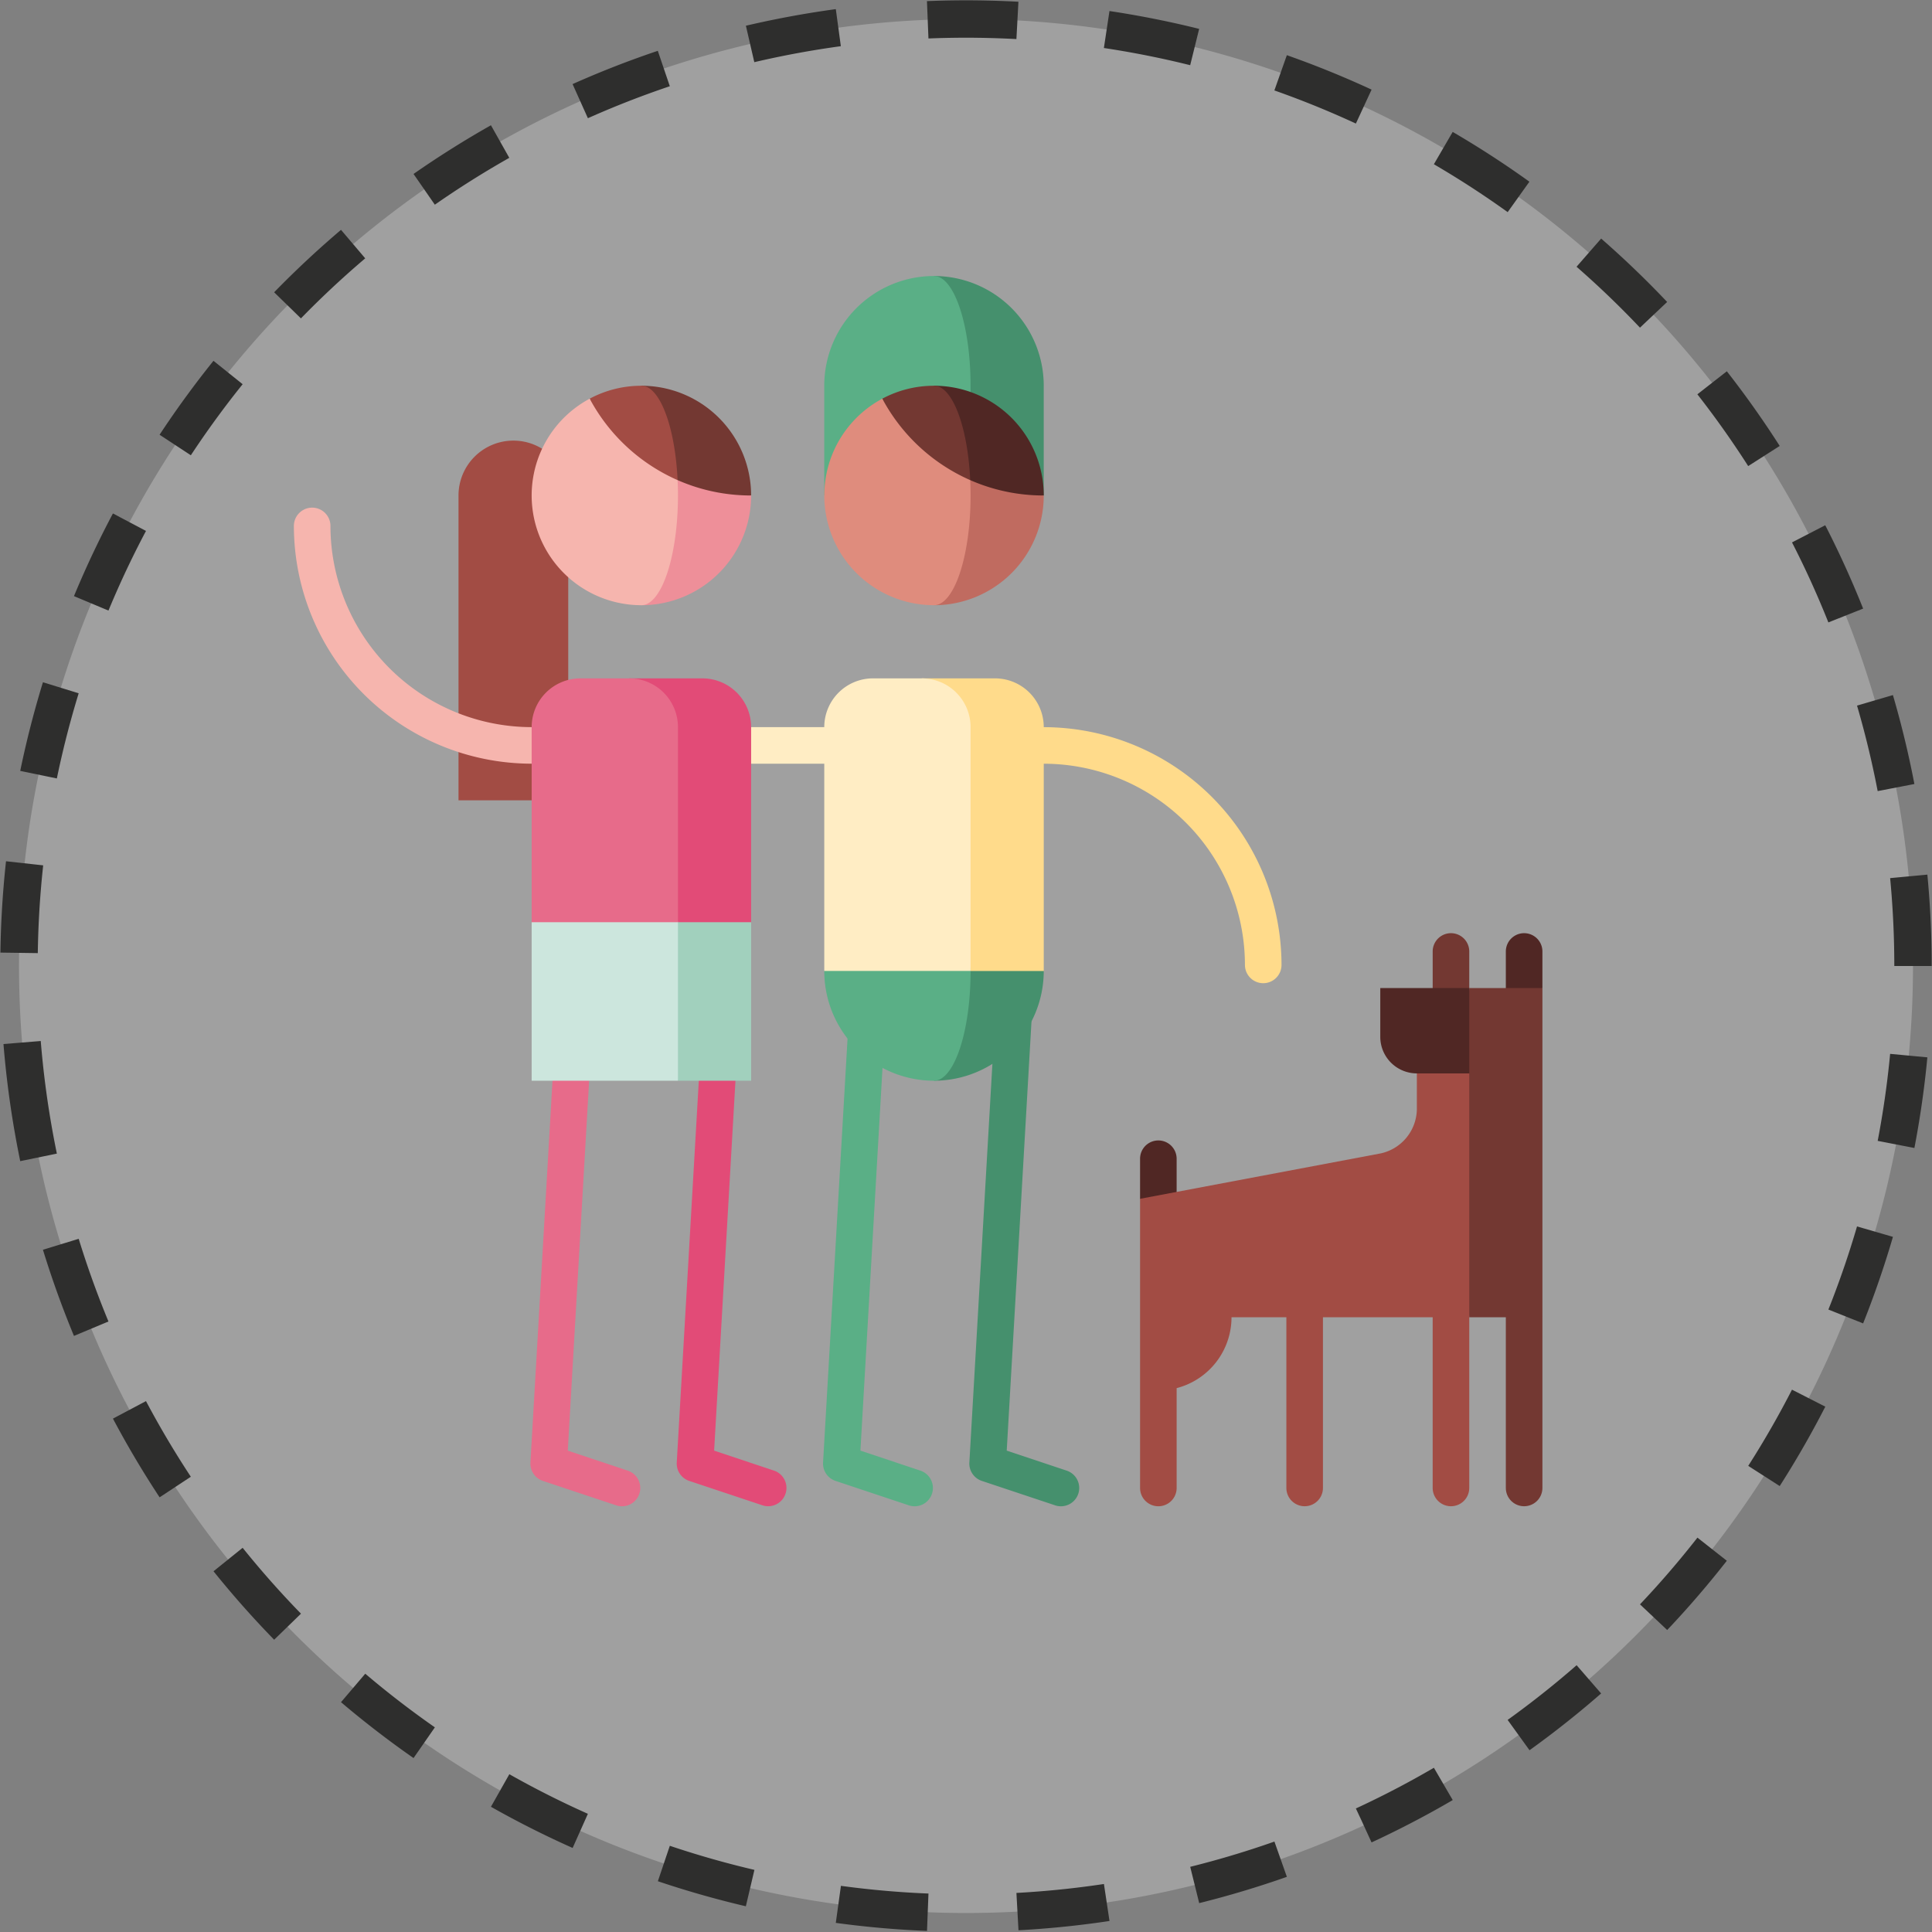 <svg xmlns="http://www.w3.org/2000/svg" width="258.304" height="258.306" viewBox="0 0 258.304 258.306"><rect x="0" y="0" width="258.304" height="258.306" fill="#808080" stroke="none"/><defs><style>.a{fill:#fff;opacity:0.25;}.b{fill:none;stroke:#2e2e2d;stroke-miterlimit:10;stroke-width:5px;stroke-dasharray:12;}.c{fill:#ffedc4;}.d{fill:#5aaf86;}.e{fill:#45906d;}.f{fill:#e76b8a;}.g{fill:#e24b77;}.h{fill:#a24c44;}.i{fill:#a1d0bd;}.j{fill:#cce6dd;}.k{fill:#f6b5ae;}.l{fill:#733832;}.m{fill:#ee8f99;}.n{fill:#ffdb8b;}.o{fill:#502724;}.p{fill:#c06b60;}.q{fill:#df8c7d;}</style></defs><g transform="translate(-770.236 -952.628)"><g transform="translate(772.756 955.148)"><g transform="translate(0 0)"><path class="a" d="M1519.841,1358.838a126.611,126.611,0,1,1,146.791,102.536A126.609,126.609,0,0,1,1519.841,1358.838Z" transform="translate(-1517.87 -1210.078)"/><path class="b" d="M1519.841,1358.838a126.611,126.611,0,1,1,146.791,102.536A126.609,126.609,0,0,1,1519.841,1358.838Z" transform="translate(-1517.87 -1210.078)"/></g></g><g transform="translate(809.531 989.531)"><rect class="c" width="22.89" height="4.89" transform="translate(54.54 60.314)"/><path class="d" d="M1718.922,1450.412l4.883.281-3.478,60.28,8,2.669a2.445,2.445,0,1,1-1.546,4.639l-9.78-3.26a2.445,2.445,0,0,1-1.668-2.46Z" transform="translate(-1644.586 -1353.93)"/><path class="e" d="M1754.846,1450.412l4.882.281-3.478,60.28,8,2.669a2.445,2.445,0,1,1-1.546,4.639l-9.781-3.26a2.445,2.445,0,0,1-1.668-2.46Z" transform="translate(-1660.948 -1353.93)"/><path class="f" d="M1647.073,1450.412l4.882.281-3.478,60.28,8,2.669a2.445,2.445,0,1,1-1.546,4.639l-9.781-3.26a2.445,2.445,0,0,1-1.668-2.46Z" transform="translate(-1611.86 -1353.93)"/><path class="g" d="M1683,1450.412l4.882.281-3.478,60.28,8,2.669a2.445,2.445,0,1,1-1.547,4.639l-9.781-3.26a2.446,2.446,0,0,1-1.668-2.46Z" transform="translate(-1628.223 -1353.93)"/><g transform="translate(22.006 22.006)"><path class="h" d="M1865.016,1516.906v29.343a2.445,2.445,0,0,0,4.89,0v-29.343Z" transform="translate(-1734.771 -1406.223)"/><path class="h" d="M1633.157,1313.637a7.336,7.336,0,0,0-7.336,7.336v40.753h14.671v-40.753A7.335,7.335,0,0,0,1633.157,1313.637Z" transform="translate(-1625.821 -1313.637)"/></g><path class="i" d="M1670.726,1407.938l4.89,34.232h9.781v-21.191Z" transform="translate(-1624.269 -1334.584)"/><path class="j" d="M1643.783,1423.706V1444.9h19.561v-30.972Z" transform="translate(-1611.997 -1337.311)"/><path class="k" d="M1617.193,1359.444a26.926,26.926,0,0,1-26.9-26.9,2.445,2.445,0,1,0-4.89,0,31.823,31.823,0,0,0,31.787,31.787h6.521v-4.891Z" transform="translate(-1585.407 -1299.131)"/><path class="g" d="M1677.514,1372.014h-9.781l6.52,32.6h9.781v-26.082A6.521,6.521,0,0,0,1677.514,1372.014Z" transform="translate(-1622.905 -1318.221)"/><path class="f" d="M1656.824,1372.014h-6.52a6.52,6.52,0,0,0-6.521,6.52v26.082h19.561v-26.082A6.52,6.52,0,0,0,1656.824,1372.014Z" transform="translate(-1611.996 -1318.221)"/><path class="l" d="M1670.726,1300.166v21.191l14.671-6.52A14.671,14.671,0,0,0,1670.726,1300.166Z" transform="translate(-1624.269 -1285.495)"/><path class="m" d="M1670.726,1318.14v19.555a14.671,14.671,0,0,0,14.671-14.671A24.353,24.353,0,0,1,1670.726,1318.14Z" transform="translate(-1624.269 -1293.682)"/><path class="h" d="M1669.786,1312.784c-.333-7.13-2.373-12.618-4.842-12.618a14.6,14.6,0,0,0-6.912,1.729l6.912,19.461Z" transform="translate(-1618.487 -1285.495)"/><path class="k" d="M1651.542,1303.342a14.671,14.671,0,0,0,6.912,27.612c2.7,0,4.89-6.568,4.89-14.671q0-1.045-.048-2.053A24.52,24.52,0,0,1,1651.542,1303.342Z" transform="translate(-1611.996 -1286.942)"/><path class="e" d="M1742.575,1273.223l4.89,29.342h9.781v-14.671A14.671,14.671,0,0,0,1742.575,1273.223Z" transform="translate(-1656.995 -1273.223)"/><path class="d" d="M1730.3,1273.223a14.67,14.67,0,0,0-14.671,14.671v14.671h19.561v-14.671C1735.193,1279.791,1733,1273.223,1730.3,1273.223Z" transform="translate(-1644.723 -1273.223)"/><path class="e" d="M1742.575,1425.9v24.451a14.671,14.671,0,0,0,14.671-14.671Z" transform="translate(-1656.995 -1342.765)"/><path class="d" d="M1735.193,1435.681l-9.781-9.781-9.781,9.781a14.671,14.671,0,0,0,14.671,14.671C1733,1450.351,1735.193,1443.783,1735.193,1435.681Z" transform="translate(-1644.723 -1342.765)"/><g transform="translate(83.95 53.793)"><path class="n" d="M1764.063,1388.879a26.926,26.926,0,0,1,26.9,26.9,2.445,2.445,0,1,0,4.89,0,31.823,31.823,0,0,0-31.786-31.787h-6.521v4.891Z" transform="translate(-1747.762 -1377.468)"/><path class="n" d="M1749.362,1372.014h-9.781l6.521,39.122h9.781v-32.6A6.52,6.52,0,0,0,1749.362,1372.014Z" transform="translate(-1739.581 -1372.014)"/></g><path class="c" d="M1728.672,1372.014h-6.521a6.52,6.52,0,0,0-6.52,6.52v32.6h19.561v-32.6A6.52,6.52,0,0,0,1728.672,1372.014Z" transform="translate(-1644.723 -1318.221)"/><path class="o" d="M1742.575,1300.166v21.191l14.671-6.52A14.67,14.67,0,0,0,1742.575,1300.166Z" transform="translate(-1656.995 -1285.495)"/><path class="p" d="M1742.575,1318.14v19.555a14.671,14.671,0,0,0,14.671-14.671A24.351,24.351,0,0,1,1742.575,1318.14Z" transform="translate(-1656.995 -1293.682)"/><path class="l" d="M1741.634,1312.784c-.333-7.13-2.373-12.618-4.841-12.618a14.6,14.6,0,0,0-6.912,1.729l6.912,19.461Z" transform="translate(-1651.212 -1285.495)"/><path class="q" d="M1723.39,1303.342a14.672,14.672,0,0,0,6.912,27.612c2.7,0,4.891-6.568,4.891-14.671,0-.7-.018-1.382-.049-2.053A24.519,24.519,0,0,1,1723.39,1303.342Z" transform="translate(-1644.723 -1286.942)"/><path class="l" d="M1882.978,1516.906v29.343a2.445,2.445,0,0,0,4.89,0v-22.822Z" transform="translate(-1720.946 -1384.217)"/><path class="o" d="M1798.058,1487.917a2.445,2.445,0,1,0-4.89,0v5.353l4.89,5.6Z" transform="translate(-1680.039 -1369.9)"/><path class="l" d="M1867.461,1434.58a2.445,2.445,0,0,0-2.445,2.445v8.151h4.89v-8.151A2.445,2.445,0,0,0,1867.461,1434.58Z" transform="translate(-1712.765 -1346.719)"/><path class="o" d="M1864.046,1448.053l4.075,17.931-11.082-6.521a4.89,4.89,0,0,1-4.89-4.89v-6.52Z" transform="translate(-1706.904 -1352.856)"/><g transform="translate(113.129 106.608)"><path class="h" d="M1830.174,1469.009v4.89a6.147,6.147,0,0,1-4.805,5.8l-32.2,6.076v38.661a2.445,2.445,0,0,0,4.89,0v-13.349a9.785,9.785,0,0,0,7.335-9.473h31.787l6.521-32.6Z" transform="translate(-1793.168 -1469.009)"/><path class="h" d="M1829.092,1546.249a2.445,2.445,0,0,0,4.89,0v-29.343h-4.89Z" transform="translate(-1809.531 -1490.825)"/></g><path class="o" d="M1885.423,1434.58a2.445,2.445,0,0,0-2.445,2.445v8.151l4.89-3.259v-4.891A2.445,2.445,0,0,0,1885.423,1434.58Z" transform="translate(-1720.946 -1346.719)"/><rect class="l" width="9.781" height="44.013" transform="translate(157.141 95.198)"/></g></g></svg>